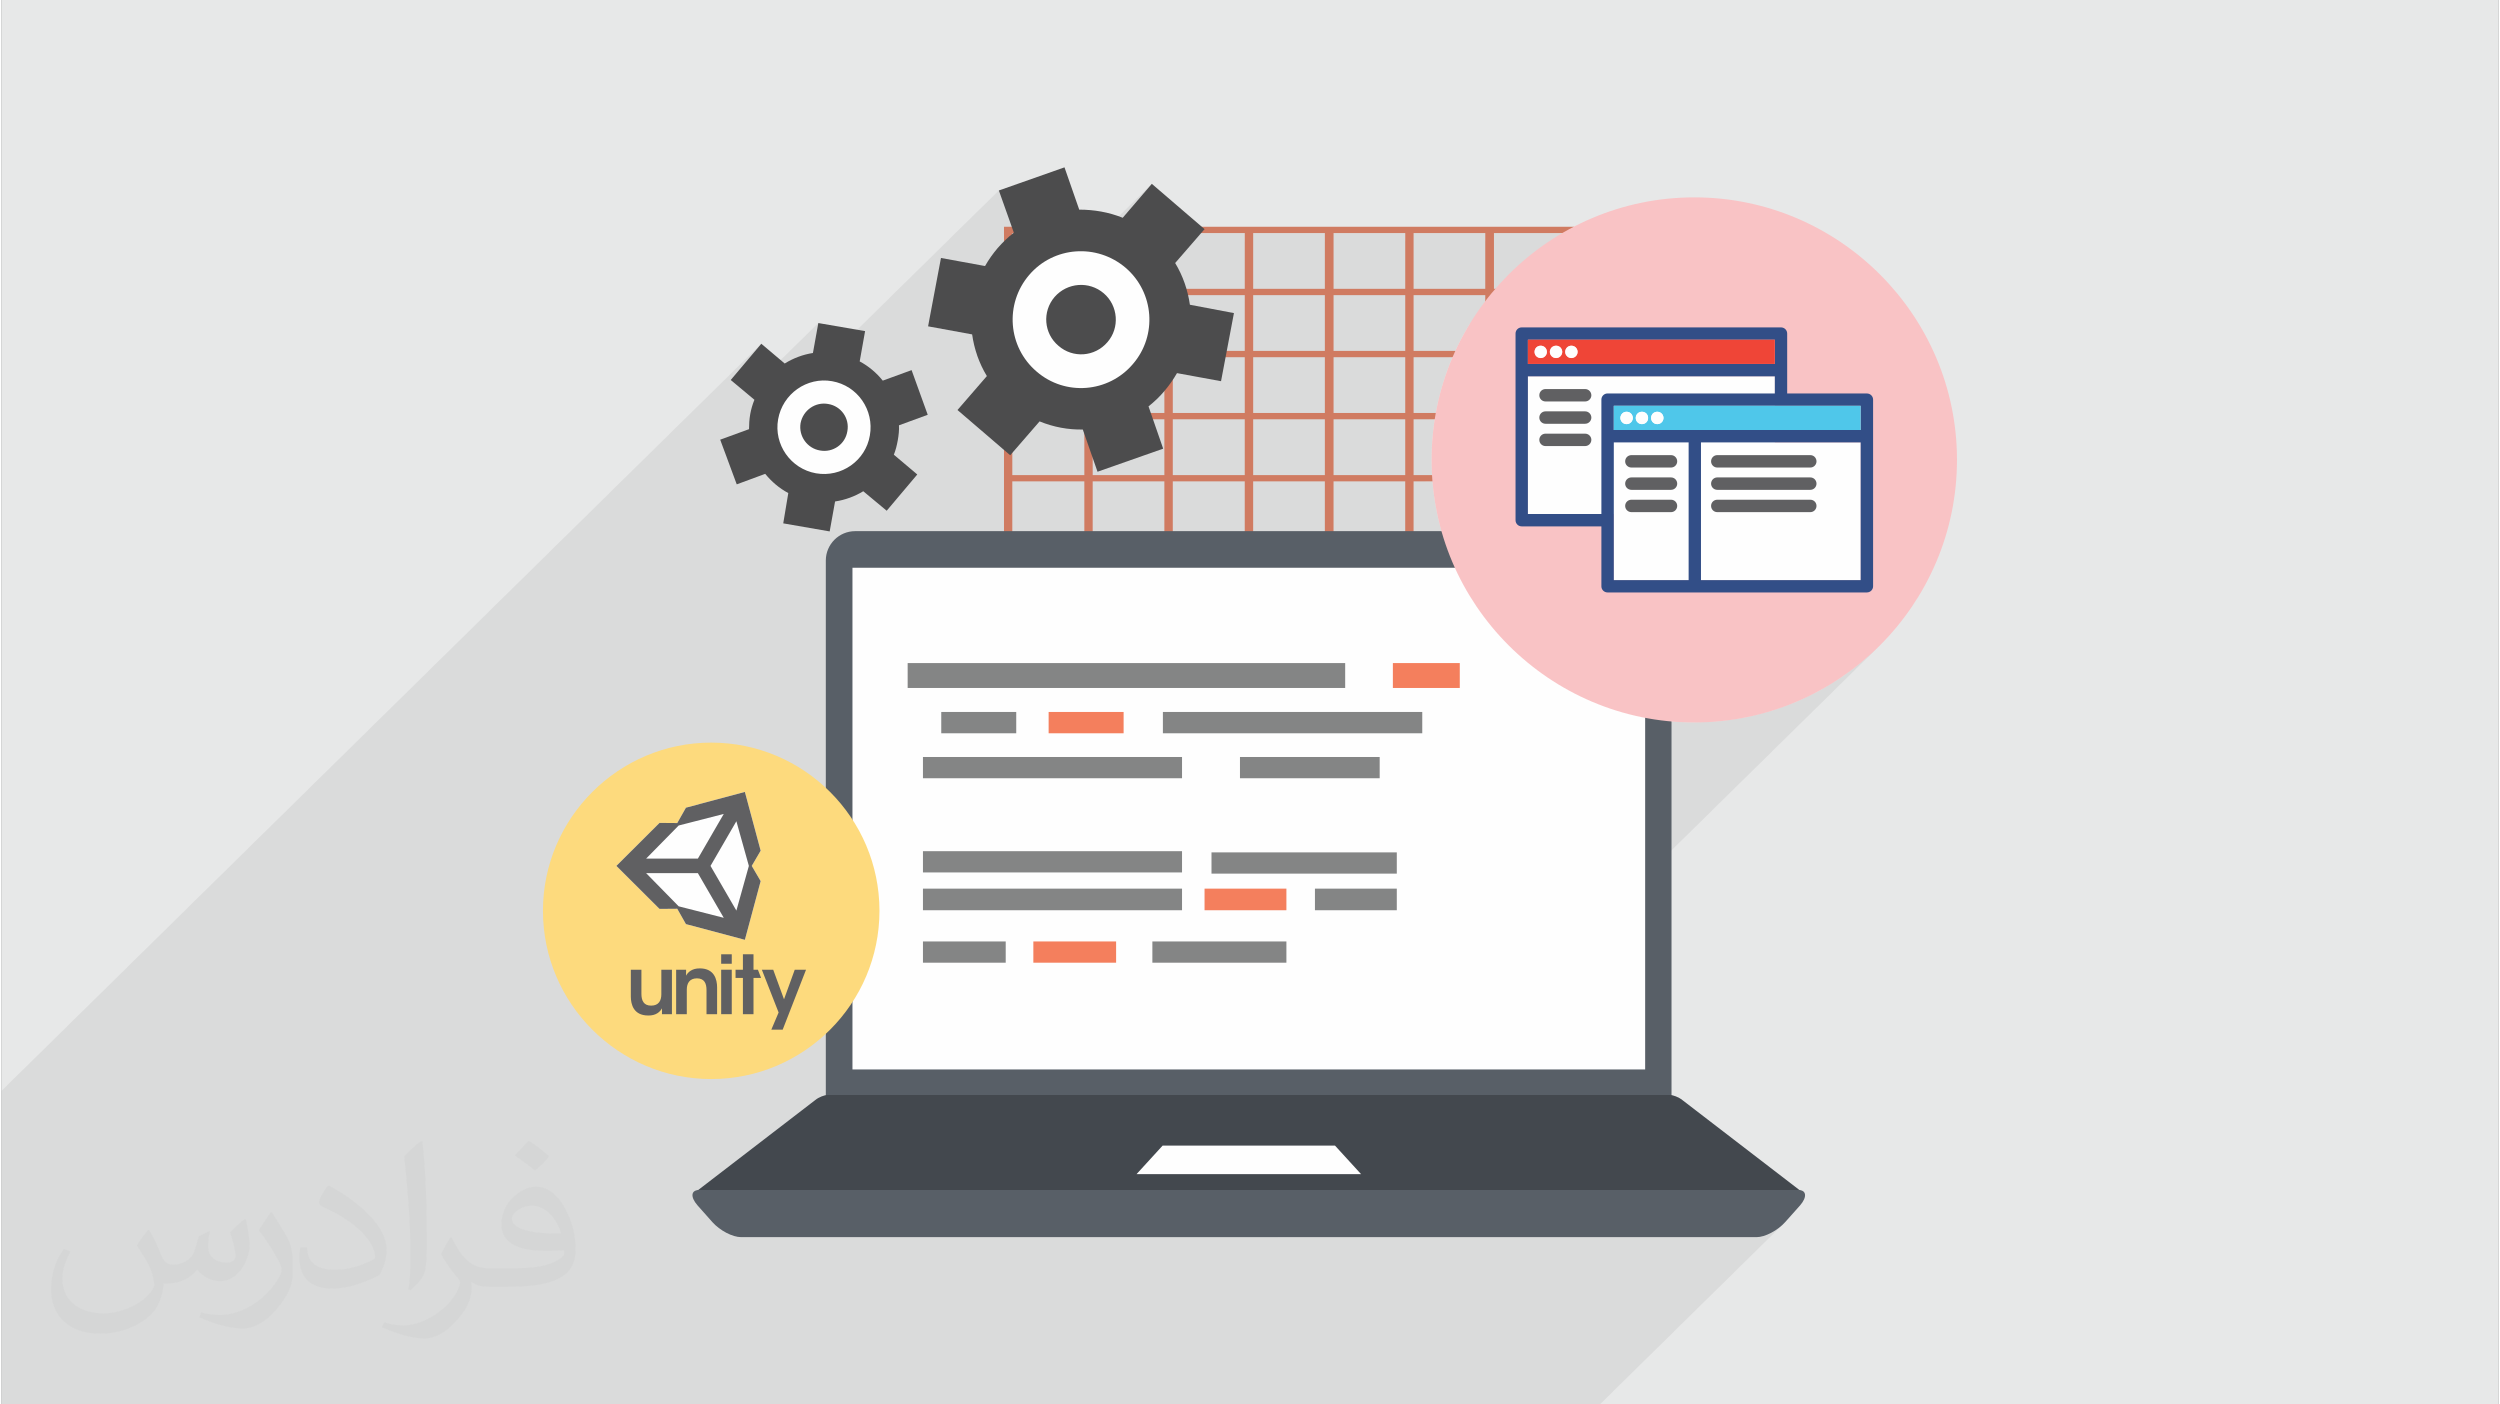<?xml version="1.0" encoding="UTF-8"?>
<!DOCTYPE svg PUBLIC "-//W3C//DTD SVG 1.0//EN" "http://www.w3.org/TR/2001/REC-SVG-20010904/DTD/svg10.dtd">
<!-- Creator: CorelDRAW 2017 -->
<svg xmlns="http://www.w3.org/2000/svg" xml:space="preserve" width="356px" height="200px" version="1.0" shape-rendering="geometricPrecision" text-rendering="geometricPrecision" image-rendering="optimizeQuality" fill-rule="evenodd" clip-rule="evenodd"
viewBox="0 0 35600 20025"
 xmlns:xlink="http://www.w3.org/1999/xlink">
 <rect x="0" y="0" width="35600" height="20025" fill="#808080" stroke="none"/>
 <g id="__x0023_Layer_x0020_1">
  <g id="_2617874223456">
   <path fill="#E7E8E8" d="M0 0l35600 0 0 20025 -35600 0 0 -20025z"/>
   <path fill="#373435" fill-opacity="0.078" d="M21278 3323l-124 122 0 -122 -1022 0 -119 118 0 -118 -1022 0 -124 121 0 -121 -1022 0 -120 118 0 -118 -621 0 -2989 2940 -486 -417 419 -484 -40 -69 -35 -72 -32 -72 -10 -25 2054 -2019 415 -484 -2489 2448 -22 -69 -21 -77 -17 -77 -13 -78 -628 -115 14 -75 798 -785 20 -33 20 -33 22 -33 21 -32 23 -32 24 -32 18 -22 257 -253 -16 0 -119 118 0 -99 110 -109 -183 -517 -3877 3812 -27 -73 342 -336 0 -26 1 -26 1 -26 2 -27 2 -27 3 -27 4 -27 3 -20 895 -880 77 -427 -1020 1003 -229 -191 436 -517 -10832 10652 0 4472 22787 0 2600 -2557 -48 41 -53 36 -54 32 -55 26 -54 19 -51 12 -48 5 -452 0 -453 0 -453 0 -452 0 -453 0 -452 0 -453 0 -453 0 -452 0 -453 0 -452 0 -453 0 -452 0 -453 0 -453 0 -33 0 8578 -8436 -266 242 -288 216 -309 187 -327 158 -344 126 -359 93 -371 57 -381 19 -41 0 -41 -1 -41 -1 -40 -2 -41 -2 -41 -2 -40 -3 -40 -3 -7476 7352 -361 0 -453 0 -452 0 -453 0 -453 0 -452 0 -453 0 -452 0 -453 0 -453 0 -452 0 -453 0 -452 0 -48 -5 -51 -12 -54 -19 -39 -19 10180 -10011 -23 -86 -22 -87 -19 -88 -17 -88 -15 -89 -13 -90 -11 -91 -8 -91 -98 0 91 -89 -1 -28 -1 -27 -1 -27 -1 -27 -1 -27 -1 -28 0 -27 0 -28 1 -73 2 -73 3 -73 5 -72 7 -72 7 -72 9 -71 11 -71 -76 0 91 -90 20 -103 23 -102 26 -101 29 -100 31 -99 34 -98 37 -97 39 -95 -51 0 91 -90 45 -94 47 -92 50 -91 52 -90 7 -10 1325 -1303 -976 0z"/>
   <g>
    <path fill="#D07B61" d="M15438 6863l-1027 0 0 796 1027 0 0 -796zm1141 0l0 0 -1022 0 0 796 1022 0 0 -796zm1146 0l0 0 -1026 0 0 796 1026 0 0 -796zm1142 0l0 0 -1022 0 0 796 1022 0 0 -796zm1146 0l0 0 -1022 0 0 796 1022 0 0 -796zm1141 0l0 0 -1022 0 0 796 1022 0 0 -796zm1146 0l0 0 -1022 0 0 796 1022 0 0 -796zm-6862 -885l0 0 -1027 0 0 796 1027 0 0 -796zm1141 0l0 0 -1022 0 0 796 1022 0 0 -796zm1146 0l0 0 -1026 0 0 796 1026 0 0 -796zm1142 0l0 0 -1022 0 0 796 1022 0 0 -796zm1146 0l0 0 -1022 0 0 796 1022 0 0 -796zm1141 0l0 0 -1022 0 0 796 1022 0 0 -796zm1146 0l0 0 -1022 0 0 796 1022 0 0 -796zm-6862 -885l0 0 -1027 0 0 795 1027 0 0 -795zm1141 0l0 0 -1022 0 0 795 1022 0 0 -795zm1146 0l0 0 -1026 0 0 795 1026 0 0 -795zm1142 0l0 0 -1022 0 0 795 1022 0 0 -795zm1146 0l0 0 -1022 0 0 795 1022 0 0 -795zm1141 0l0 0 -1022 0 0 795 1022 0 0 -795zm1146 0l0 0 -1022 0 0 795 1022 0 0 -795zm-1022 -975l0 0 1022 0 0 -795 -1022 0 0 795zm-1146 0l0 0 1022 0 0 -795 -1022 0 0 795zm-1141 0l0 0 1022 0 0 -795 -1022 0 0 795zm-1146 0l0 0 1022 0 0 -795 -1022 0 0 795zm-1146 0l0 0 1026 0 0 -795 -1026 0 0 795zm-1142 0l0 0 1022 0 0 -795 -1022 0 0 795zm-1146 0l0 0 1027 0 0 -795 -1027 0 0 795zm1027 90l0 0 -1027 0 0 795 1027 0 0 -795zm1141 0l0 0 -1022 0 0 795 1022 0 0 -795zm1146 0l0 0 -1026 0 0 795 1026 0 0 -795zm1142 0l0 0 -1022 0 0 795 1022 0 0 -795zm1146 0l0 0 -1022 0 0 795 1022 0 0 -795zm1141 0l0 0 -1022 0 0 795 1022 0 0 -795zm1146 0l0 0 -1022 0 0 795 1022 0 0 -795zm120 -932l0 0 0 4472 -8128 0 0 -4515 8128 0 0 43z"/>
    <path fill="#585F67" d="M12171 7573l11224 0c231,0 415,188 415,419l0 7667 -12058 0 0 -7667c0,-231 188,-419 419,-419z"/>
    <path fill="#43484E" d="M9887 17061l15791 0c43,0 35,-34 -17,-73l-1697 -1304c-52,-42 -133,-72 -176,-72l-12011 0c-42,0 -124,30 -175,72l-1697 1304c-52,39 -60,73 -18,73z"/>
    <path fill="#585F67" d="M9947 16967c5226,0 10446,0 15672,0 115,0 128,99 25,218l-214 240c-107,120 -286,214 -406,214 -4827,0 -9655,0 -14482,0 -120,0 -300,-94 -407,-214l-213 -240c-103,-119 -94,-218 25,-218z"/>
    <path fill="#FEFEFE" d="M16554 16334l2458 0 372 407 -3202 0 372 -407z"/>
    <path fill="#FEFEFE" d="M12132 15248l11302 0 0 -7153 -11302 0 0 7153z"/>
    <path fill="#FDDA7D" d="M10118 15385c1322,0 2399,-1077 2399,-2399 0,-1321 -1077,-2398 -2399,-2398 -1321,0 -2399,1077 -2399,2398 0,1322 1078,2399 2399,2399z"/>
    <path fill="#F9C3C5" d="M24135 10301c2061,0 3745,-1680 3745,-3745 0,-2062 -1684,-3742 -3745,-3742 -2061,0 -3746,1680 -3746,3742 0,2065 1685,3745 3746,3745z"/>
    <path fill="#848585" d="M12919 9809l6238 0 0 -355 -6238 0 0 355z"/>
    <path fill="#848585" d="M16558 10455l3698 0 0 -304 -3698 0 0 304z"/>
    <path fill="#848585" d="M13137 11096l3694 0 0 -303 -3694 0 0 303z"/>
    <path fill="#848585" d="M13137 12439l3694 0 0 -303 -3694 0 0 303z"/>
    <path fill="#848585" d="M13137 12978l3694 0 0 -308 -3694 0 0 308z"/>
    <path fill="#F47F5D" d="M17152 12978l1167 0 0 -308 -1167 0 0 308z"/>
    <path fill="#848585" d="M18726 12978l1167 0 0 -308 -1167 0 0 308z"/>
    <path fill="#848585" d="M17251 12456l2642 0 0 -303 -2642 0 0 303z"/>
    <path fill="#848585" d="M17657 11096l1992 0 0 -303 -1992 0 0 303z"/>
    <path fill="#848585" d="M13398 10455l1069 0 0 -304 -1069 0 0 304z"/>
    <path fill="#F47F5D" d="M14929 10455l1069 0 0 -304 -1069 0 0 304z"/>
    <path fill="#F47F5D" d="M19837 9809l954 0 0 -355 -954 0 0 355z"/>
    <path fill="#848585" d="M13137 13726l1180 0 0 -303 -1180 0 0 303z"/>
    <path fill="#F47F5D" d="M14711 13726l1180 0 0 -303 -1180 0 0 303z"/>
    <path fill="#848585" d="M16408 13726l1911 0 0 -303 -1911 0 0 303z"/>
    <path fill="#4C4C4D" d="M12235 5153c128,68 239,162 329,274l411 -150 230 637 -410 150c4,68 -4,141 -17,214 -13,72 -30,141 -56,205l334 282 -436 517 -334 -278c-120,73 -256,124 -402,146l-77 427 -662 -115 72 -432c-128,-68 -239,-163 -329,-274l-406 150 -236 -637 411 -150c0,-68 4,-141 17,-213 13,-73 34,-142 60,-206l-338 -282 436 -517 334 282c124,-77 261,-128 402,-150l77 -427 667 115 -77 432z"/>
    <path fill="#4C4C4D" d="M16733 3750c111,184 180,385 210,595l628 119 -184 971 -628 -115c-51,89 -111,175 -180,256 -68,81 -145,154 -226,218l209 603 -936 329 -210 -602c-209,4 -419,-35 -616,-116l-419 483 -752 -645 419 -484c-111,-183 -180,-384 -210,-594l-628 -115 184 -975 628 115c51,-90 111,-175 180,-256 73,-82 145,-154 231,-219l-214 -602 936 -330 210 603c209,0 419,35 620,116l415 -484 752 646 -419 483z"/>
    <path fill="#FEFEFE" d="M11841 5435c364,64 603,411 539,774 -60,359 -406,603 -769,539 -360,-64 -603,-411 -539,-770 64,-363 410,-607 769,-543zm-55 325l0 0c-184,-34 -359,90 -394,274 -30,184 95,359 278,389 184,34 360,-90 389,-274 35,-184 -89,-359 -273,-389z"/>
    <path fill="#FEFEFE" d="M16028 3819c406,350 453,966 102,1372 -350,411 -966,458 -1372,107 -411,-350 -458,-966 -107,-1377 350,-410 966,-453 1377,-102zm-313 363l0 0c-209,-179 -521,-154 -701,52 -179,209 -154,521 56,697 205,179 517,158 697,-52 179,-205 154,-521 -52,-697z"/>
    <g>
     <path fill="#FEFEFE" d="M10823 12129l-225 -838 -840 225 -124 219 -253 -2 -615 613 615 613 253 -2 124 219 840 224 225 -837 -127 -217 127 -217z"/>
     <g>
      <g>
       <path fill="#606062" d="M10260 14460l151 0 0 -634 -151 0 0 634zm0 -719l0 0 151 0 0 -135 -151 0 0 135z"/>
       <g>
        <g>
         <path fill="#606062" d="M9558 13826l-151 0 0 350c0,90 -37,162 -145,162 -107,1 -139,-73 -139,-167l0 -345 -151 0 0 383c0,111 39,269 247,270 114,2 171,-54 197,-103l0 84 142 0 0 -634z"/>
        </g>
        <g>
         <path fill="#606062" d="M9618 14460l152 0 0 -350c0,-89 37,-160 144,-161 106,0 137,72 137,167l0 344 151 0 0 -382c0,-112 -39,-270 -245,-271 -114,-1 -170,54 -198,104 1,-30 1,-57 1,-85l-142 0 0 634z"/>
        </g>
        <path fill="#606062" d="M10570 14460l151 0 0 -517 108 0 -45 -117 -63 0 0 -220 -151 0 0 220 -105 0 0 117 105 0 0 517z"/>
        <g>
         <path fill="#606062" d="M10975 14681l162 0 333 -855 -161 0 -153 422 -154 -422 -162 0 239 610 -104 245z"/>
        </g>
       </g>
      </g>
      <path fill="#606062" d="M10108 12346l369 -637 178 637 -178 637 -369 -637zm-180 103l0 0 -738 0 464 473 643 164 -369 -637zm369 -844l0 0 -643 165 -464 472 738 0 369 -637zm526 524l0 0 -225 -838 -840 225 -124 219 -253 -2 -615 613 615 613 253 -2 124 219 840 224 225 -837 -127 -217 127 -217z"/>
     </g>
    </g>
    <path fill="#FEFEFE" d="M21762 5366l3521 0 0 942 1224 0 0 1963 -3520 0 0 -942 -1225 0 0 -1963z"/>
    <g>
     <path fill="#324E87" d="M26684 5698l0 2661c0,49 -40,88 -89,88l-3697 0c-49,0 -88,-39 -88,-88l0 -854 -1136 0c-49,0 -88,-39 -88,-88l0 -2661c0,-49 39,-88 88,-88l3697 0c49,0 88,39 88,88l0 854 1136 0c49,0 89,39 89,88zm-177 2573l0 0 0 -1963 -2277 0 0 1963 2277 0zm0 -2140l0 0 0 -345 -3520 0 0 345 3520 0zm-1224 -521l0 0 0 -244 -3521 0 0 1963 1048 0 0 -1631c0,-49 39,-88 88,-88l2385 0zm0 -421l0 0 0 -345 -3521 0 0 345 3521 0zm-1229 3082l0 0 0 -1963 -1067 0 0 1963 1067 0z"/>
     <path fill="#4FC7EA" d="M26507 5786l0 345 -3520 0 0 -345 3520 0zm-2812 173l0 0c0,-23 -9,-46 -26,-63 -16,-16 -39,-25 -62,-25 -23,0 -46,9 -63,25 -16,17 -25,40 -25,63 0,23 9,46 25,62 17,17 40,26 63,26 23,0 46,-9 62,-26 17,-16 26,-39 26,-62zm-219 0l0 0c0,-23 -9,-46 -25,-63 -17,-16 -40,-25 -63,-25 -23,0 -46,9 -62,25 -17,17 -26,40 -26,63 0,23 9,46 26,62 16,17 39,26 62,26 23,0 46,-9 63,-26 16,-16 25,-39 25,-62zm-218 0l0 0c0,-23 -10,-46 -26,-63 -17,-16 -39,-25 -63,-25 -23,0 -46,9 -62,25 -16,17 -26,40 -26,63 0,23 10,46 26,62 16,17 39,26 62,26 24,0 46,-9 63,-26 16,-16 26,-39 26,-62z"/>
     <path fill="#606062" d="M25789 6489c49,0 88,40 88,89 0,48 -39,88 -88,88l-1327 0c-49,0 -88,-40 -88,-88 0,-49 39,-89 88,-89l1327 0z"/>
     <path fill="#606062" d="M25789 6807c49,0 88,40 88,89 0,48 -39,88 -88,88l-1327 0c-49,0 -88,-40 -88,-88 0,-49 39,-89 88,-89l1327 0z"/>
     <path fill="#606062" d="M25789 7125c49,0 88,39 88,88 0,49 -39,89 -88,89l-1327 0c-49,0 -88,-40 -88,-89 0,-49 39,-88 88,-88l1327 0z"/>
     <path fill="#EF4537" d="M25283 4844l0 345 -3521 0 0 -345 3521 0zm-2812 173l0 0c0,-23 -10,-46 -26,-63 -17,-16 -40,-25 -63,-25 -23,0 -46,9 -62,25 -17,17 -26,40 -26,63 0,23 9,46 26,62 16,17 39,26 62,26 23,0 46,-9 63,-26 16,-16 26,-39 26,-62zm-219 0l0 0c0,-23 -10,-46 -26,-63 -16,-16 -39,-25 -62,-25 -24,0 -46,9 -63,25 -16,17 -26,40 -26,63 0,23 10,46 26,62 17,17 39,26 63,26 23,0 46,-9 62,-26 16,-16 26,-39 26,-62zm-219 0l0 0c0,-23 -9,-46 -26,-63 -16,-16 -39,-25 -62,-25 -23,0 -46,9 -63,25 -16,17 -25,40 -25,63 0,23 9,46 25,62 17,17 40,26 63,26 23,0 46,-9 62,-26 17,-16 26,-39 26,-62z"/>
     <path fill="#606062" d="M23803 6489c49,0 88,40 88,89 0,48 -39,88 -88,88l-565 0c-49,0 -89,-40 -89,-88 0,-49 40,-89 89,-89l565 0z"/>
     <path fill="#606062" d="M23803 6807c49,0 88,40 88,89 0,48 -39,88 -88,88l-565 0c-49,0 -89,-40 -89,-88 0,-49 40,-89 89,-89l565 0z"/>
     <path fill="#606062" d="M23803 7125c49,0 88,39 88,88 0,49 -39,89 -88,89l-565 0c-49,0 -89,-40 -89,-89 0,-49 40,-88 89,-88l565 0z"/>
     <path fill="#FEFEFE" d="M23669 5896c17,17 26,40 26,63 0,23 -9,46 -26,62 -16,17 -39,26 -62,26 -23,0 -46,-9 -63,-26 -16,-16 -25,-39 -25,-62 0,-23 9,-46 25,-63 17,-16 40,-25 63,-25 23,0 46,9 62,25z"/>
     <path fill="#FEFEFE" d="M23451 5896c16,17 25,40 25,63 0,23 -9,46 -25,62 -17,17 -40,26 -63,26 -23,0 -46,-9 -62,-26 -17,-16 -26,-39 -26,-62 0,-23 9,-46 26,-63 16,-16 39,-25 62,-25 23,0 46,9 63,25z"/>
     <path fill="#FEFEFE" d="M23232 5896c16,17 26,40 26,63 0,23 -10,46 -26,62 -17,17 -39,26 -63,26 -23,0 -46,-9 -62,-26 -16,-16 -26,-39 -26,-62 0,-23 10,-46 26,-63 16,-16 39,-25 62,-25 24,0 46,9 63,25z"/>
     <path fill="#606062" d="M22578 5547c49,0 89,40 89,89 0,48 -40,88 -89,88l-565 0c-49,0 -88,-40 -88,-88 0,-49 39,-89 88,-89l565 0z"/>
     <path fill="#606062" d="M22578 5865c49,0 89,40 89,89 0,48 -40,88 -89,88l-565 0c-49,0 -88,-40 -88,-88 0,-49 39,-89 88,-89l565 0z"/>
     <path fill="#606062" d="M22578 6183c49,0 89,40 89,88 0,49 -40,89 -89,89l-565 0c-49,0 -88,-40 -88,-89 0,-48 39,-88 88,-88l565 0z"/>
     <path fill="#FEFEFE" d="M22445 4954c16,17 26,40 26,63 0,23 -10,46 -26,62 -17,17 -40,26 -63,26 -23,0 -46,-9 -62,-26 -17,-16 -26,-39 -26,-62 0,-23 9,-46 26,-63 16,-16 39,-25 62,-25 23,0 46,9 63,25z"/>
     <path fill="#FEFEFE" d="M22226 4954c16,17 26,40 26,63 0,23 -10,46 -26,62 -16,17 -39,26 -62,26 -24,0 -46,-9 -63,-26 -16,-16 -26,-39 -26,-62 0,-23 10,-46 26,-63 17,-16 39,-25 63,-25 23,0 46,9 62,25z"/>
     <path fill="#FEFEFE" d="M22007 4954c17,17 26,40 26,63 0,23 -9,46 -26,62 -16,17 -39,26 -62,26 -23,0 -46,-9 -63,-26 -16,-16 -25,-39 -25,-62 0,-23 9,-46 25,-63 17,-16 40,-25 63,-25 23,0 46,9 62,25z"/>
    </g>
   </g>
   <path fill="#373435" fill-opacity="0.031" d="M2102 17538c67,103 111,202 155,311 31,64 48,183 198,183 44,0 107,-14 163,-45 63,-33 111,-83 135,-159l61 -202 145 -72 10 11c-19,76 -24,148 -24,206 0,168 145,233 262,233 68,0 128,-34 128,-95 0,-81 -34,-217 -78,-338 68,-68 136,-136 214,-192l12 7c34,144 53,286 53,380 0,93 -41,196 -75,264 -70,132 -194,237 -344,237 -114,0 -240,-58 -327,-163l-5 0c-83,101 -209,194 -412,194l-63 0c-10,134 -39,228 -82,313 -122,237 -480,404 -817,404 -470,0 -705,-272 -705,-632 0,-223 72,-431 184,-577l92 37c-70,134 -116,261 -116,385 0,338 274,498 591,498 293,0 657,-187 722,-403 -24,-237 -114,-349 -250,-565 42,-72 95,-144 160,-220l13 0zm5414 -1273l0 0c99,62 196,136 290,220 -53,74 -118,143 -201,202 -94,-76 -189,-142 -286,-212 66,-74 131,-146 197,-210zm51 925l0 0c-160,0 -291,105 -291,183 0,167 320,218 702,216 -48,-195 -215,-399 -411,-399zm-359 894l0 0c208,0 390,-6 528,-41 155,-39 286,-118 286,-171 0,-15 0,-31 -5,-46 -87,8 -186,8 -274,8 -281,0 -496,-63 -581,-222 -22,-43 -36,-93 -36,-148 0,-153 65,-303 181,-406 97,-85 204,-138 313,-138 196,0 354,158 463,408 60,136 101,292 101,490 0,132 -36,243 -118,325 -153,149 -434,204 -865,204l-197 0 -51 0c-106,0 -184,-18 -244,-66l-10 0c2,25 5,50 5,72 0,97 -32,221 -97,320 -192,286 -400,410 -579,410 -182,0 -405,-70 -606,-161l36 -70c66,27 155,45 279,45 325,0 751,-313 804,-618 -12,-24 -33,-57 -65,-92 -94,-113 -155,-208 -211,-307 49,-95 92,-171 134,-239l16 -2c139,282 265,445 546,445l43 0 204 0zm-1406 299l0 0 31 14c141,-132 206,-218 214,-332 12,-91 17,-214 17,-340 0,-480 -13,-1001 -64,-1450l-21 -6c-75,58 -170,144 -238,218 39,357 87,905 87,1281l0 202c0,136 -2,283 -26,413zm-1447 -596l0 0 -95 0c-12,66 -12,117 -12,150 0,305 189,435 465,435 228,0 458,-82 674,-191 63,-112 102,-233 102,-361 0,-173 -92,-331 -240,-488 -163,-171 -383,-323 -579,-426l-20 2c-55,76 -123,183 -123,234 0,25 19,52 77,77 172,74 356,185 494,311 144,133 228,280 228,391 0,16 -17,35 -48,49 -177,85 -337,134 -526,134 -303,0 -390,-140 -397,-317zm-500 -503l0 0 -15 -1c-61,84 -116,168 -172,257 107,138 204,288 291,453 14,35 34,74 34,109 0,23 -8,56 -27,91 -160,305 -509,554 -850,556 -107,0 -194,-16 -270,-37l-26 70c237,103 443,159 623,159 121,0 252,-56 399,-188 189,-194 306,-389 306,-572l0 -227c0,-177 -58,-288 -121,-391l-172 -279z"/>
  </g>
 </g>
</svg>
